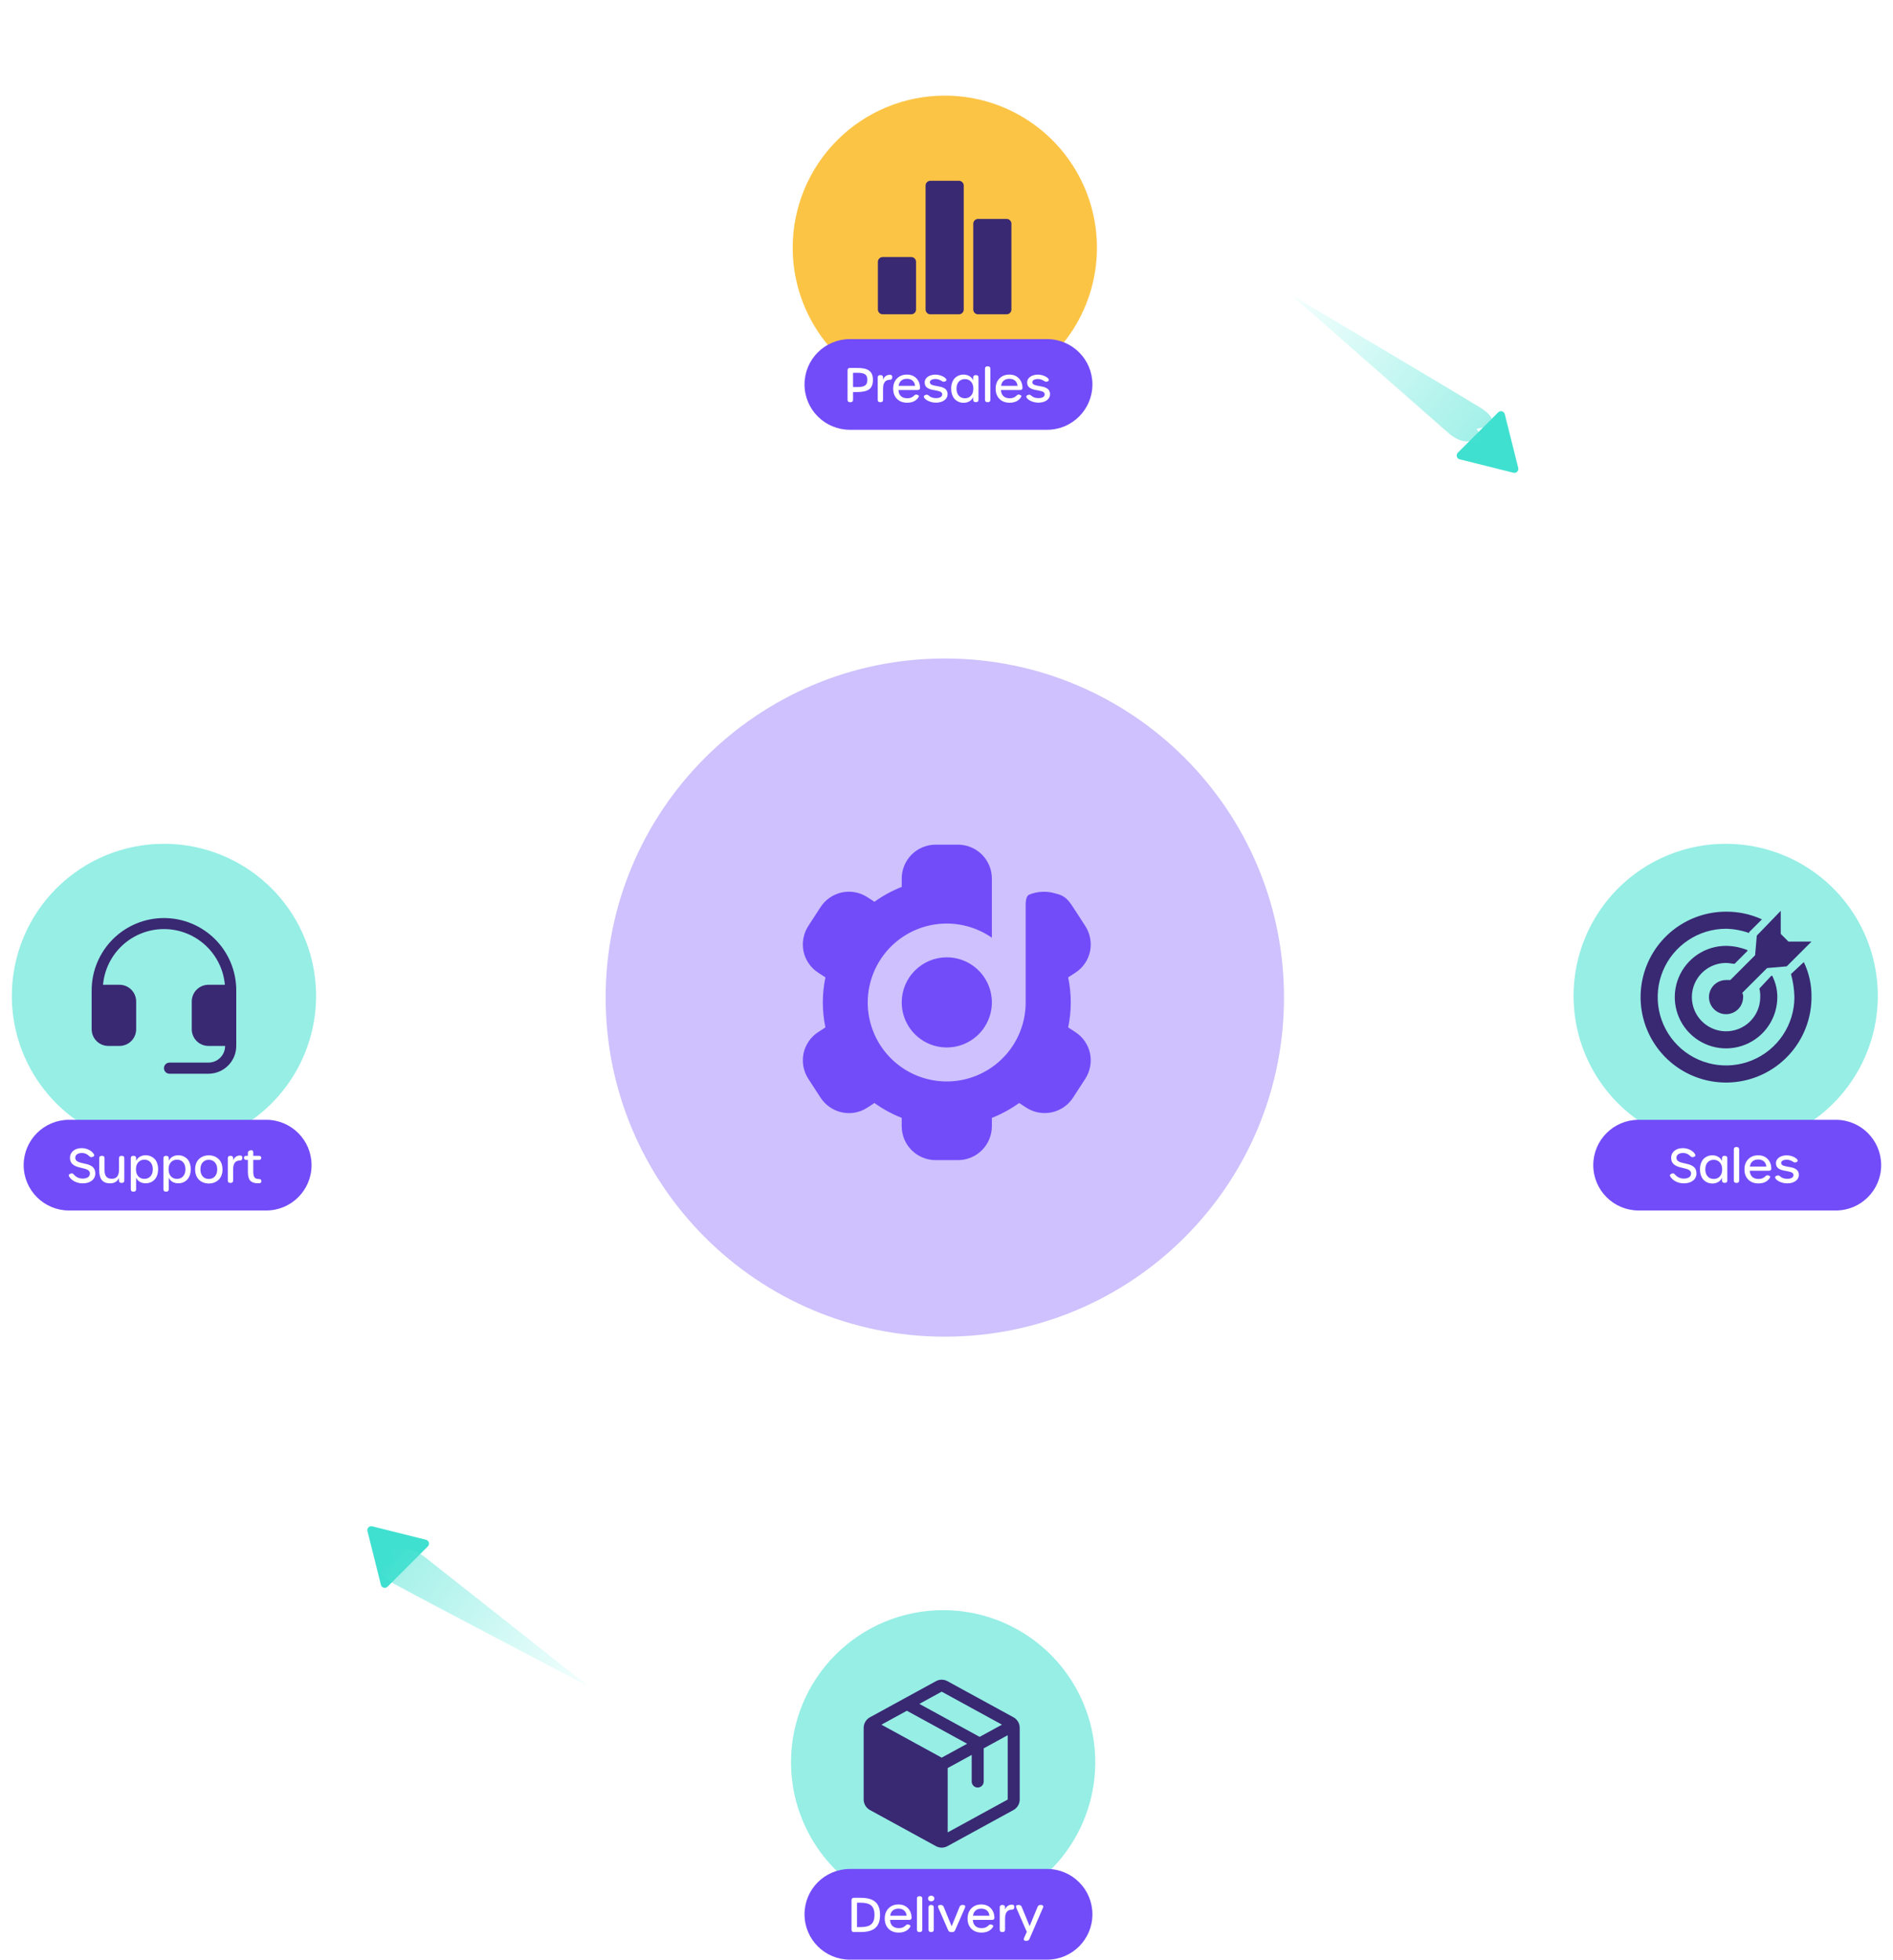 <svg width="480" height="497" viewBox="0 0 480 497" fill="none" xmlns="http://www.w3.org/2000/svg">
<g opacity="0.35" filter="url(#filter0_f_5156_2672)">
<path d="M239.575 339C287.072 339 325.575 300.496 325.575 253C325.575 205.504 287.072 167 239.575 167C192.079 167 153.575 205.504 153.575 253C153.575 300.496 192.079 339 239.575 339Z" fill="#724CF9"/>
</g>
<g opacity="0.5">
<path d="M239.575 450.5C348.651 450.5 437.075 362.076 437.075 253C437.075 143.924 348.651 55.5 239.575 55.5C130.499 55.5 42.075 143.924 42.075 253C42.075 362.076 130.499 450.5 239.575 450.5Z" stroke="white" stroke-dasharray="5 5"/>
</g>
<g filter="url(#filter1_d_5156_2672)">
<path d="M239.575 20.25C247.204 20.25 254.662 22.512 261.006 26.751C267.349 30.989 272.293 37.014 275.213 44.062C278.132 51.111 278.896 58.867 277.408 66.349C275.919 73.832 272.246 80.705 266.851 86.1C261.456 91.495 254.583 95.168 247.1 96.657C239.618 98.145 231.862 97.381 224.813 94.462C217.765 91.542 211.74 86.598 207.502 80.255C203.263 73.911 201.001 66.453 201.001 58.824C201.001 48.593 205.065 38.782 212.299 31.548C219.533 24.314 229.345 20.25 239.575 20.25Z" fill="#FCC445"/>
<path d="M223.812 61.195H231.066C231.225 61.195 231.382 61.226 231.529 61.287C231.676 61.347 231.81 61.436 231.922 61.548C232.035 61.66 232.124 61.794 232.185 61.94C232.246 62.087 232.278 62.244 232.278 62.403V74.495C232.278 74.654 232.247 74.812 232.186 74.959C232.125 75.106 232.035 75.239 231.923 75.351C231.81 75.464 231.677 75.552 231.53 75.613C231.383 75.674 231.225 75.705 231.066 75.704H223.812C223.491 75.704 223.184 75.577 222.957 75.35C222.73 75.124 222.603 74.816 222.603 74.495V62.403C222.604 62.083 222.731 61.776 222.958 61.549C223.184 61.323 223.492 61.196 223.812 61.195Z" fill="#392872"/>
<path d="M247.995 51.525H255.249C255.57 51.525 255.877 51.653 256.104 51.88C256.331 52.106 256.459 52.414 256.459 52.734V74.498C256.459 74.657 256.428 74.815 256.367 74.961C256.306 75.108 256.217 75.241 256.105 75.354C255.992 75.466 255.859 75.555 255.712 75.616C255.565 75.676 255.408 75.707 255.249 75.707H247.995C247.836 75.707 247.679 75.676 247.532 75.616C247.386 75.555 247.252 75.466 247.14 75.354C247.028 75.241 246.939 75.108 246.878 74.961C246.817 74.814 246.786 74.657 246.786 74.498V52.734C246.786 52.414 246.914 52.106 247.14 51.88C247.367 51.653 247.674 51.525 247.995 51.525Z" fill="#392872"/>
<path d="M235.903 41.852H243.157C243.478 41.852 243.785 41.98 244.012 42.207C244.239 42.433 244.367 42.741 244.367 43.062V74.499C244.367 74.657 244.336 74.815 244.275 74.961C244.214 75.108 244.125 75.242 244.012 75.354C243.9 75.466 243.767 75.555 243.62 75.616C243.473 75.677 243.316 75.708 243.157 75.707H235.903C235.744 75.708 235.587 75.677 235.44 75.616C235.293 75.555 235.16 75.466 235.048 75.354C234.935 75.241 234.846 75.108 234.786 74.961C234.725 74.815 234.694 74.657 234.694 74.499V43.062C234.694 42.741 234.821 42.433 235.048 42.207C235.275 41.98 235.582 41.852 235.903 41.852Z" fill="#392872"/>
</g>
<path d="M41.574 214C49.203 214 56.661 216.262 63.005 220.501C69.348 224.739 74.292 230.764 77.212 237.812C80.131 244.861 80.895 252.617 79.407 260.099C77.918 267.582 74.245 274.455 68.85 279.85C63.455 285.245 56.582 288.918 49.099 290.407C41.617 291.895 33.861 291.131 26.812 288.212C19.764 285.292 13.739 280.348 9.501 274.005C5.262 267.661 3 260.203 3 252.574C3 242.344 7.064 232.532 14.298 225.298C21.532 218.064 31.343 214 41.574 214Z" fill="#96EEE5"/>
<path d="M59.905 251.164V265.264C59.905 267.134 59.162 268.927 57.84 270.25C56.518 271.572 54.724 272.314 52.855 272.314H42.984C42.61 272.314 42.251 272.166 41.987 271.902C41.722 271.637 41.574 271.278 41.574 270.904C41.574 270.531 41.722 270.172 41.987 269.907C42.251 269.643 42.61 269.494 42.984 269.494H52.854C53.409 269.494 53.959 269.385 54.472 269.172C54.986 268.96 55.452 268.648 55.845 268.256C56.237 267.863 56.549 267.396 56.762 266.883C56.974 266.37 57.084 265.82 57.084 265.264H52.854C52.298 265.264 51.748 265.155 51.235 264.942C50.722 264.73 50.255 264.418 49.863 264.026C49.47 263.633 49.158 263.166 48.946 262.653C48.733 262.14 48.624 261.59 48.624 261.034V253.984C48.624 253.429 48.733 252.879 48.946 252.366C49.158 251.853 49.47 251.386 49.863 250.993C50.255 250.601 50.722 250.289 51.235 250.076C51.748 249.864 52.298 249.754 52.854 249.754H57.022C56.676 245.896 54.898 242.306 52.039 239.692C49.18 237.078 45.446 235.628 41.572 235.628C37.697 235.628 33.964 237.078 31.104 239.692C28.245 242.306 26.468 245.896 26.122 249.754H30.294C31.416 249.754 32.491 250.2 33.285 250.993C34.078 251.787 34.524 252.863 34.524 253.984V261.034C34.524 262.156 34.078 263.232 33.285 264.026C32.491 264.819 31.416 265.264 30.294 265.264H27.474C26.352 265.264 25.276 264.819 24.483 264.026C23.689 263.232 23.244 262.156 23.244 261.034V251.164C23.244 246.303 25.175 241.64 28.613 238.203C32.05 234.765 36.713 232.834 41.574 232.834C46.436 232.834 51.098 234.765 54.536 238.203C57.973 241.64 59.905 246.303 59.905 251.164Z" fill="#392872"/>
<path d="M67.5 284H17.5C11.149 284 6 289.149 6 295.5C6 301.851 11.149 307 17.5 307H67.5C73.851 307 79 301.851 79 295.5C79 289.149 73.851 284 67.5 284Z" fill="#724CF9"/>
<path d="M20.973 300.117C20.227 300.117 19.541 299.957 18.916 299.637C18.295 299.312 17.832 298.895 17.527 298.383C17.43 298.215 17.406 298.076 17.457 297.967C17.508 297.857 17.639 297.76 17.85 297.674L17.984 297.621C18.066 297.59 18.137 297.572 18.195 297.568C18.254 297.561 18.314 297.572 18.377 297.604C18.443 297.635 18.506 297.678 18.564 297.732C18.623 297.783 18.701 297.861 18.799 297.967C19.385 298.596 20.105 298.91 20.961 298.91C21.539 298.91 21.988 298.795 22.309 298.564C22.633 298.334 22.795 298.012 22.795 297.598C22.795 297.383 22.736 297.197 22.619 297.041C22.506 296.881 22.352 296.754 22.156 296.66C21.961 296.562 21.736 296.479 21.482 296.408C21.232 296.338 20.967 296.271 20.686 296.209C20.408 296.143 20.129 296.072 19.848 295.998C19.57 295.92 19.305 295.818 19.051 295.693C18.801 295.568 18.578 295.42 18.383 295.248C18.188 295.076 18.031 294.854 17.914 294.58C17.801 294.303 17.744 293.986 17.744 293.631C17.744 292.912 18.02 292.324 18.57 291.867C19.121 291.41 19.83 291.182 20.697 291.182C21.342 291.182 21.953 291.324 22.531 291.609C23.113 291.895 23.535 292.258 23.797 292.699C23.996 293.047 23.9 293.279 23.51 293.396L23.311 293.455C23.166 293.498 23.045 293.496 22.947 293.449C22.85 293.402 22.705 293.291 22.514 293.115C22.252 292.877 21.984 292.701 21.711 292.588C21.441 292.475 21.127 292.418 20.768 292.418C20.248 292.418 19.838 292.527 19.537 292.746C19.236 292.961 19.086 293.256 19.086 293.631C19.086 293.857 19.143 294.053 19.256 294.217C19.373 294.381 19.529 294.512 19.725 294.609C19.924 294.707 20.15 294.791 20.404 294.861C20.658 294.928 20.926 294.992 21.207 295.055C21.488 295.113 21.768 295.18 22.045 295.254C22.326 295.324 22.594 295.42 22.848 295.541C23.102 295.658 23.326 295.803 23.521 295.975C23.721 296.143 23.877 296.365 23.99 296.643C24.107 296.916 24.166 297.234 24.166 297.598C24.166 298.352 23.873 298.961 23.287 299.426C22.701 299.887 21.93 300.117 20.973 300.117ZM30.922 293.139C31.117 293.139 31.266 293.191 31.367 293.297C31.469 293.398 31.52 293.545 31.52 293.736V299.402C31.52 299.598 31.469 299.746 31.367 299.848C31.266 299.949 31.117 300 30.922 300H30.775C30.584 300 30.436 299.949 30.33 299.848C30.229 299.746 30.178 299.598 30.178 299.402V298.717C30.014 299.135 29.736 299.473 29.346 299.73C28.959 299.988 28.488 300.117 27.934 300.117C26.992 300.117 26.295 299.848 25.842 299.309C25.389 298.766 25.162 297.947 25.162 296.854V293.736C25.162 293.545 25.213 293.398 25.314 293.297C25.42 293.191 25.568 293.139 25.76 293.139H25.906C26.102 293.139 26.25 293.191 26.352 293.297C26.453 293.398 26.504 293.545 26.504 293.736V296.748C26.504 297.502 26.652 298.059 26.949 298.418C27.25 298.777 27.717 298.957 28.35 298.957C28.982 298.957 29.445 298.758 29.738 298.359C30.031 297.957 30.178 297.367 30.178 296.59V293.736C30.178 293.545 30.229 293.398 30.33 293.297C30.436 293.191 30.584 293.139 30.775 293.139H30.922ZM33.77 302.221C33.574 302.221 33.424 302.168 33.318 302.062C33.217 301.961 33.166 301.812 33.166 301.617V293.736C33.166 293.545 33.217 293.398 33.318 293.297C33.424 293.191 33.574 293.139 33.77 293.139H33.91C34.105 293.139 34.254 293.191 34.355 293.297C34.461 293.398 34.514 293.545 34.514 293.736V294.434C34.693 293.992 35 293.643 35.434 293.385C35.867 293.123 36.371 292.992 36.945 292.992C37.359 292.992 37.75 293.064 38.117 293.209C38.484 293.35 38.816 293.559 39.113 293.836C39.414 294.113 39.652 294.486 39.828 294.955C40.004 295.424 40.092 295.957 40.092 296.555C40.092 297.035 40.033 297.475 39.916 297.873C39.799 298.268 39.641 298.602 39.441 298.875C39.242 299.148 39.008 299.379 38.738 299.566C38.469 299.754 38.182 299.891 37.877 299.977C37.576 300.062 37.262 300.105 36.934 300.105C36.363 300.105 35.861 299.977 35.428 299.719C34.998 299.457 34.693 299.104 34.514 298.658V301.617C34.514 301.812 34.461 301.961 34.355 302.062C34.254 302.168 34.105 302.221 33.91 302.221H33.77ZM36.6 298.98C37.248 298.98 37.768 298.764 38.158 298.33C38.549 297.893 38.744 297.301 38.744 296.555C38.744 295.805 38.551 295.211 38.164 294.773C37.777 294.336 37.264 294.117 36.623 294.117C35.975 294.117 35.453 294.336 35.059 294.773C34.668 295.207 34.473 295.801 34.473 296.555C34.473 297.301 34.668 297.893 35.059 298.33C35.449 298.764 35.963 298.98 36.6 298.98ZM42.043 302.221C41.848 302.221 41.697 302.168 41.592 302.062C41.49 301.961 41.44 301.812 41.44 301.617V293.736C41.44 293.545 41.49 293.398 41.592 293.297C41.697 293.191 41.848 293.139 42.043 293.139H42.184C42.379 293.139 42.527 293.191 42.629 293.297C42.734 293.398 42.787 293.545 42.787 293.736V294.434C42.967 293.992 43.273 293.643 43.707 293.385C44.141 293.123 44.645 292.992 45.219 292.992C45.633 292.992 46.023 293.064 46.391 293.209C46.758 293.35 47.09 293.559 47.387 293.836C47.688 294.113 47.926 294.486 48.102 294.955C48.277 295.424 48.365 295.957 48.365 296.555C48.365 297.035 48.307 297.475 48.19 297.873C48.072 298.268 47.914 298.602 47.715 298.875C47.516 299.148 47.281 299.379 47.012 299.566C46.742 299.754 46.455 299.891 46.15 299.977C45.85 300.062 45.535 300.105 45.207 300.105C44.637 300.105 44.135 299.977 43.701 299.719C43.272 299.457 42.967 299.104 42.787 298.658V301.617C42.787 301.812 42.734 301.961 42.629 302.062C42.527 302.168 42.379 302.221 42.184 302.221H42.043ZM44.873 298.98C45.522 298.98 46.041 298.764 46.432 298.33C46.822 297.893 47.018 297.301 47.018 296.555C47.018 295.805 46.824 295.211 46.438 294.773C46.051 294.336 45.537 294.117 44.897 294.117C44.248 294.117 43.727 294.336 43.332 294.773C42.941 295.207 42.746 295.801 42.746 296.555C42.746 297.301 42.941 297.893 43.332 298.33C43.723 298.764 44.236 298.98 44.873 298.98ZM52.953 300.158C52.594 300.158 52.246 300.113 51.91 300.023C51.578 299.938 51.264 299.801 50.967 299.613C50.67 299.422 50.41 299.189 50.188 298.916C49.969 298.639 49.795 298.299 49.666 297.896C49.537 297.494 49.473 297.051 49.473 296.566C49.473 296.086 49.537 295.646 49.666 295.248C49.795 294.85 49.969 294.514 50.188 294.24C50.406 293.967 50.664 293.736 50.961 293.549C51.262 293.361 51.576 293.225 51.904 293.139C52.236 293.049 52.582 293.004 52.941 293.004C53.301 293.004 53.647 293.049 53.978 293.139C54.31 293.225 54.625 293.361 54.922 293.549C55.223 293.736 55.482 293.967 55.701 294.24C55.924 294.514 56.1 294.85 56.228 295.248C56.357 295.646 56.422 296.086 56.422 296.566C56.422 297.168 56.324 297.705 56.129 298.178C55.934 298.646 55.67 299.021 55.338 299.303C55.01 299.584 54.643 299.797 54.236 299.941C53.834 300.086 53.406 300.158 52.953 300.158ZM52.953 299.004C53.594 299.004 54.107 298.785 54.494 298.348C54.885 297.91 55.08 297.316 55.08 296.566C55.08 295.824 54.883 295.236 54.488 294.803C54.098 294.365 53.582 294.146 52.941 294.146C52.301 294.146 51.787 294.363 51.4 294.797C51.014 295.227 50.82 295.816 50.82 296.566C50.82 297.32 51.014 297.916 51.4 298.354C51.787 298.787 52.305 299.004 52.953 299.004ZM60.887 293.051C61.09 293.051 61.24 293.111 61.338 293.232C61.435 293.35 61.473 293.506 61.449 293.701L61.438 293.795C61.422 293.982 61.359 294.117 61.25 294.199C61.141 294.281 60.982 294.322 60.775 294.322C59.666 294.346 59.111 295.105 59.111 296.602V299.402C59.111 299.594 59.059 299.742 58.953 299.848C58.852 299.949 58.703 300 58.508 300H58.367C58.172 300 58.022 299.949 57.916 299.848C57.815 299.742 57.764 299.594 57.764 299.402V293.736C57.764 293.545 57.815 293.398 57.916 293.297C58.022 293.191 58.172 293.139 58.367 293.139H58.508C58.703 293.139 58.852 293.189 58.953 293.291C59.059 293.389 59.111 293.529 59.111 293.713V294.287C59.236 293.939 59.447 293.646 59.744 293.408C60.041 293.17 60.422 293.051 60.887 293.051ZM65.428 300.094C64.529 300.094 63.877 299.881 63.471 299.455C63.065 299.025 62.861 298.295 62.861 297.264V294.182H62.463C62.272 294.182 62.123 294.137 62.018 294.047C61.916 293.953 61.865 293.822 61.865 293.654C61.865 293.486 61.908 293.359 61.994 293.273C62.084 293.184 62.209 293.139 62.369 293.139H62.861V292.418C62.861 292.055 63.037 291.838 63.389 291.768L63.559 291.732C63.77 291.686 63.932 291.709 64.045 291.803C64.158 291.896 64.215 292.049 64.215 292.26V293.139H65.644C66.043 293.139 66.242 293.311 66.242 293.654C66.242 293.822 66.189 293.953 66.084 294.047C65.982 294.137 65.836 294.182 65.644 294.182H64.215V297.105C64.215 297.812 64.32 298.309 64.531 298.594C64.742 298.875 65.109 299.016 65.633 299.016C66.027 299.016 66.242 299.168 66.277 299.473C66.32 299.844 66.152 300.047 65.773 300.082C65.695 300.09 65.58 300.094 65.428 300.094Z" fill="white"/>
<path d="M265.5 86H215.5C209.149 86 204 91.149 204 97.5C204 103.851 209.149 109 215.5 109H265.5C271.851 109 277 103.851 277 97.5C277 91.149 271.851 86 265.5 86Z" fill="#724CF9"/>
<path d="M215.512 102C215.316 102 215.168 101.949 215.066 101.848C214.965 101.746 214.914 101.598 214.914 101.402V93.914C214.914 93.719 214.965 93.57 215.066 93.469C215.172 93.363 215.32 93.311 215.512 93.311H217.264C217.99 93.311 218.604 93.363 219.104 93.469C219.604 93.574 220.023 93.748 220.363 93.99C220.703 94.228 220.951 94.543 221.107 94.934C221.264 95.32 221.342 95.799 221.342 96.369C221.342 97.49 221.023 98.281 220.387 98.742C219.754 99.203 218.717 99.434 217.275 99.434H216.303V101.402C216.303 101.598 216.25 101.746 216.145 101.848C216.043 101.949 215.896 102 215.705 102H215.512ZM216.303 98.162H217.469C218.332 98.162 218.957 98.031 219.344 97.769C219.734 97.508 219.93 97.033 219.93 96.346C219.93 95.662 219.734 95.191 219.344 94.934C218.957 94.676 218.332 94.547 217.469 94.547H216.303V98.162ZM225.684 95.051C225.887 95.051 226.037 95.111 226.135 95.232C226.232 95.35 226.27 95.506 226.246 95.701L226.234 95.795C226.219 95.982 226.156 96.117 226.047 96.199C225.938 96.281 225.779 96.322 225.572 96.322C224.463 96.346 223.908 97.106 223.908 98.602V101.402C223.908 101.594 223.855 101.742 223.75 101.848C223.648 101.949 223.5 102 223.305 102H223.164C222.969 102 222.818 101.949 222.713 101.848C222.611 101.742 222.561 101.594 222.561 101.402V95.736C222.561 95.545 222.611 95.398 222.713 95.297C222.818 95.191 222.969 95.139 223.164 95.139H223.305C223.5 95.139 223.648 95.189 223.75 95.291C223.855 95.389 223.908 95.529 223.908 95.713V96.287C224.033 95.939 224.244 95.647 224.541 95.408C224.838 95.17 225.219 95.051 225.684 95.051ZM230.008 102.135C228.941 102.135 228.086 101.811 227.441 101.162C226.801 100.51 226.48 99.644 226.48 98.566C226.48 97.512 226.801 96.654 227.441 95.994C228.086 95.334 228.922 95.004 229.949 95.004C230.938 95.004 231.73 95.307 232.328 95.912C232.93 96.514 233.252 97.314 233.295 98.314C233.299 98.51 233.248 98.66 233.143 98.766C233.041 98.867 232.893 98.918 232.697 98.918H227.828C227.852 99.578 228.057 100.092 228.443 100.459C228.834 100.822 229.363 101.004 230.031 101.004C230.395 101.004 230.703 100.959 230.957 100.869C231.215 100.775 231.455 100.629 231.678 100.43C231.693 100.418 231.725 100.391 231.771 100.348C231.818 100.305 231.85 100.277 231.865 100.266C231.881 100.254 231.908 100.232 231.947 100.201C231.986 100.17 232.016 100.15 232.035 100.143C232.055 100.131 232.084 100.117 232.123 100.102C232.162 100.086 232.195 100.078 232.223 100.078C232.254 100.074 232.289 100.072 232.328 100.072C232.367 100.072 232.406 100.078 232.445 100.09L232.592 100.131C233.01 100.236 233.102 100.459 232.867 100.799C232.27 101.689 231.316 102.135 230.008 102.135ZM227.863 97.857H232.023C231.977 97.307 231.773 96.871 231.414 96.551C231.055 96.231 230.574 96.07 229.973 96.07C229.383 96.07 228.902 96.223 228.531 96.527C228.164 96.828 227.941 97.272 227.863 97.857ZM237.326 102.117C236.74 102.117 236.172 102.01 235.621 101.795C235.074 101.576 234.66 101.289 234.379 100.934C234.258 100.777 234.223 100.627 234.273 100.482C234.328 100.338 234.455 100.236 234.654 100.178L234.777 100.143C234.898 100.096 235.02 100.088 235.141 100.119C235.262 100.15 235.404 100.238 235.568 100.383C236.006 100.773 236.59 100.969 237.32 100.969C237.82 100.969 238.211 100.885 238.492 100.717C238.773 100.545 238.914 100.309 238.914 100.008C238.914 99.84 238.863 99.697 238.762 99.58C238.66 99.459 238.523 99.365 238.352 99.299C238.18 99.228 237.982 99.17 237.76 99.123C237.537 99.072 237.303 99.025 237.057 98.982C236.811 98.939 236.564 98.893 236.318 98.842C236.076 98.787 235.844 98.713 235.621 98.619C235.398 98.525 235.201 98.414 235.029 98.285C234.857 98.152 234.721 97.978 234.619 97.764C234.518 97.545 234.467 97.293 234.467 97.008C234.467 96.602 234.594 96.244 234.848 95.936C235.105 95.627 235.441 95.397 235.855 95.244C236.27 95.092 236.725 95.016 237.221 95.016C237.686 95.016 238.162 95.106 238.65 95.285C239.139 95.461 239.527 95.699 239.816 96C239.957 96.148 240.008 96.295 239.969 96.439C239.93 96.584 239.812 96.686 239.617 96.744L239.494 96.779C239.416 96.803 239.346 96.816 239.283 96.82C239.225 96.824 239.156 96.811 239.078 96.779C239.004 96.748 238.949 96.723 238.914 96.703C238.879 96.684 238.805 96.639 238.691 96.568C238.195 96.272 237.711 96.123 237.238 96.123C236.793 96.123 236.439 96.195 236.178 96.34C235.916 96.481 235.785 96.682 235.785 96.943C235.785 97.107 235.836 97.246 235.938 97.359C236.039 97.473 236.176 97.562 236.348 97.629C236.523 97.691 236.723 97.746 236.945 97.793C237.172 97.84 237.408 97.885 237.654 97.928C237.904 97.971 238.152 98.019 238.398 98.074C238.648 98.125 238.885 98.199 239.107 98.297C239.334 98.394 239.533 98.512 239.705 98.648C239.881 98.785 240.02 98.967 240.121 99.193C240.223 99.416 240.273 99.676 240.273 99.973C240.273 100.609 239.998 101.127 239.447 101.525C238.896 101.92 238.189 102.117 237.326 102.117ZM244.346 102.158C243.912 102.158 243.506 102.082 243.127 101.93C242.752 101.773 242.418 101.551 242.125 101.262C241.836 100.969 241.607 100.592 241.439 100.131C241.271 99.666 241.188 99.144 241.188 98.566C241.188 97.992 241.27 97.477 241.434 97.019C241.602 96.559 241.83 96.184 242.119 95.894C242.412 95.606 242.746 95.385 243.121 95.232C243.496 95.08 243.9 95.004 244.334 95.004C244.885 95.004 245.379 95.135 245.816 95.397C246.258 95.654 246.576 96.016 246.771 96.481V95.736C246.771 95.545 246.822 95.398 246.924 95.297C247.029 95.191 247.178 95.139 247.369 95.139H247.516C247.711 95.139 247.859 95.191 247.961 95.297C248.062 95.398 248.113 95.545 248.113 95.736V101.391C248.113 101.586 248.062 101.734 247.961 101.836C247.859 101.938 247.711 101.988 247.516 101.988H247.369C247.178 101.988 247.029 101.938 246.924 101.836C246.822 101.734 246.771 101.586 246.771 101.391V100.693C246.58 101.15 246.264 101.51 245.822 101.771C245.381 102.029 244.889 102.158 244.346 102.158ZM244.68 101.004C245.316 101.004 245.83 100.785 246.221 100.348C246.611 99.906 246.807 99.312 246.807 98.566C246.807 97.824 246.609 97.236 246.215 96.803C245.82 96.365 245.301 96.147 244.656 96.147C244.02 96.147 243.506 96.363 243.115 96.797C242.729 97.231 242.535 97.82 242.535 98.566C242.535 99.32 242.73 99.916 243.121 100.354C243.512 100.787 244.031 101.004 244.68 101.004ZM250.363 102C250.168 102 250.018 101.949 249.912 101.848C249.811 101.742 249.76 101.594 249.76 101.402V93.504C249.76 93.312 249.811 93.166 249.912 93.064C250.018 92.959 250.168 92.906 250.363 92.906H250.516C250.711 92.906 250.859 92.959 250.961 93.064C251.066 93.166 251.119 93.312 251.119 93.504V101.402C251.119 101.594 251.066 101.742 250.961 101.848C250.859 101.949 250.711 102 250.516 102H250.363ZM255.988 102.135C254.922 102.135 254.066 101.811 253.422 101.162C252.781 100.51 252.461 99.644 252.461 98.566C252.461 97.512 252.781 96.654 253.422 95.994C254.066 95.334 254.902 95.004 255.93 95.004C256.918 95.004 257.711 95.307 258.309 95.912C258.91 96.514 259.232 97.314 259.275 98.314C259.279 98.51 259.229 98.66 259.123 98.766C259.021 98.867 258.873 98.918 258.678 98.918H253.809C253.832 99.578 254.037 100.092 254.424 100.459C254.814 100.822 255.344 101.004 256.012 101.004C256.375 101.004 256.684 100.959 256.938 100.869C257.195 100.775 257.436 100.629 257.658 100.43C257.674 100.418 257.705 100.391 257.752 100.348C257.799 100.305 257.83 100.277 257.846 100.266C257.861 100.254 257.889 100.232 257.928 100.201C257.967 100.17 257.996 100.15 258.016 100.143C258.035 100.131 258.064 100.117 258.104 100.102C258.143 100.086 258.176 100.078 258.203 100.078C258.234 100.074 258.27 100.072 258.309 100.072C258.348 100.072 258.387 100.078 258.426 100.09L258.572 100.131C258.99 100.236 259.082 100.459 258.848 100.799C258.25 101.689 257.297 102.135 255.988 102.135ZM253.844 97.857H258.004C257.957 97.307 257.754 96.871 257.395 96.551C257.035 96.231 256.555 96.07 255.953 96.07C255.363 96.07 254.883 96.223 254.512 96.527C254.145 96.828 253.922 97.272 253.844 97.857ZM263.307 102.117C262.721 102.117 262.152 102.01 261.602 101.795C261.055 101.576 260.641 101.289 260.359 100.934C260.238 100.777 260.203 100.627 260.254 100.482C260.309 100.338 260.436 100.236 260.635 100.178L260.758 100.143C260.879 100.096 261 100.088 261.121 100.119C261.242 100.15 261.385 100.238 261.549 100.383C261.986 100.773 262.57 100.969 263.301 100.969C263.801 100.969 264.191 100.885 264.473 100.717C264.754 100.545 264.895 100.309 264.895 100.008C264.895 99.84 264.844 99.697 264.742 99.58C264.641 99.459 264.504 99.365 264.332 99.299C264.16 99.228 263.963 99.17 263.74 99.123C263.518 99.072 263.283 99.025 263.037 98.982C262.791 98.939 262.545 98.893 262.299 98.842C262.057 98.787 261.824 98.713 261.602 98.619C261.379 98.525 261.182 98.414 261.01 98.285C260.838 98.152 260.701 97.978 260.6 97.764C260.498 97.545 260.447 97.293 260.447 97.008C260.447 96.602 260.574 96.244 260.828 95.936C261.086 95.627 261.422 95.397 261.836 95.244C262.25 95.092 262.705 95.016 263.201 95.016C263.666 95.016 264.143 95.106 264.631 95.285C265.119 95.461 265.508 95.699 265.797 96C265.938 96.148 265.988 96.295 265.949 96.439C265.91 96.584 265.793 96.686 265.598 96.744L265.475 96.779C265.396 96.803 265.326 96.816 265.264 96.82C265.205 96.824 265.137 96.811 265.059 96.779C264.984 96.748 264.93 96.723 264.895 96.703C264.859 96.684 264.785 96.639 264.672 96.568C264.176 96.272 263.691 96.123 263.219 96.123C262.773 96.123 262.42 96.195 262.158 96.34C261.896 96.481 261.766 96.682 261.766 96.943C261.766 97.107 261.816 97.246 261.918 97.359C262.02 97.473 262.156 97.562 262.328 97.629C262.504 97.691 262.703 97.746 262.926 97.793C263.152 97.84 263.389 97.885 263.635 97.928C263.885 97.971 264.133 98.019 264.379 98.074C264.629 98.125 264.865 98.199 265.088 98.297C265.314 98.394 265.514 98.512 265.686 98.648C265.861 98.785 266 98.967 266.102 99.193C266.203 99.416 266.254 99.676 266.254 99.973C266.254 100.609 265.979 101.127 265.428 101.525C264.877 101.92 264.17 102.117 263.307 102.117Z" fill="white"/>
<path d="M384.974 118.686C385.016 118.853 385.013 119.029 384.967 119.195C384.921 119.362 384.833 119.513 384.711 119.636C384.588 119.758 384.437 119.846 384.27 119.892C384.104 119.938 383.928 119.941 383.761 119.899L370.121 116.489C369.949 116.446 369.792 116.358 369.665 116.235C369.538 116.111 369.446 115.956 369.399 115.785C369.352 115.615 369.351 115.435 369.396 115.263C369.441 115.092 369.531 114.936 369.656 114.811L379.887 104.581C380.012 104.456 380.168 104.366 380.339 104.321C380.51 104.276 380.69 104.277 380.86 104.325C381.031 104.372 381.186 104.463 381.309 104.59C381.433 104.717 381.52 104.874 381.563 105.045L384.974 118.686Z" fill="#40E0D0"/>
<path d="M93.176 388.313C93.134 388.146 93.136 387.97 93.182 387.804C93.228 387.637 93.317 387.486 93.439 387.364C93.561 387.242 93.712 387.153 93.879 387.107C94.045 387.061 94.221 387.059 94.388 387.101L108.028 390.51C108.2 390.553 108.358 390.641 108.484 390.764C108.611 390.888 108.703 391.043 108.75 391.214C108.797 391.384 108.798 391.565 108.753 391.736C108.708 391.907 108.618 392.063 108.493 392.188L98.263 402.418C98.138 402.543 97.982 402.632 97.811 402.677C97.64 402.722 97.46 402.721 97.29 402.674C97.119 402.627 96.964 402.535 96.841 402.409C96.717 402.282 96.63 402.125 96.587 401.953L93.176 388.313Z" fill="#40E0D0"/>
<path d="M240.074 242.794C242.335 242.794 244.545 243.464 246.424 244.72C248.304 245.976 249.769 247.761 250.634 249.85C251.499 251.938 251.725 254.237 251.284 256.454C250.843 258.671 249.755 260.708 248.156 262.306C246.558 263.905 244.521 264.993 242.304 265.434C240.087 265.875 237.789 265.649 235.7 264.784C233.611 263.919 231.826 262.454 230.57 260.574C229.314 258.695 228.644 256.485 228.644 254.224C228.644 251.193 229.848 248.285 231.992 246.142C234.135 243.998 237.043 242.794 240.074 242.794Z" fill="#724CF9"/>
<path d="M272.65 261.74L270.85 260.568C271.726 256.384 271.726 252.064 270.85 247.881L272.65 246.709C273.599 246.1 274.419 245.31 275.061 244.383C275.704 243.456 276.156 242.411 276.393 241.309C276.854 239.082 276.423 236.763 275.193 234.851L272.078 230.051C270.838 228.151 269.939 227.108 267.719 226.63C265.502 225.927 263.108 226.022 260.954 226.899C260.093 227.234 260.076 229.146 260.076 229.146V254.225C260.082 258.707 258.584 263.061 255.821 266.591C253.059 270.121 249.192 272.622 244.84 273.694C240.488 274.766 235.902 274.346 231.817 272.503C227.731 270.659 224.382 267.499 222.306 263.526C220.23 259.554 219.546 255 220.365 250.593C221.184 246.186 223.457 242.182 226.822 239.22C230.186 236.259 234.447 234.512 238.922 234.259C243.397 234.006 247.827 235.261 251.504 237.825V222.791C251.497 220.519 250.591 218.343 248.985 216.737C247.379 215.131 245.202 214.226 242.931 214.219H237.217C234.946 214.226 232.769 215.131 231.163 216.737C229.557 218.343 228.651 220.519 228.644 222.791V224.934C226.192 225.9 223.869 227.167 221.729 228.706L219.929 227.534C218.985 226.92 217.93 226.499 216.823 226.293C215.716 226.087 214.58 226.102 213.479 226.335C212.377 226.569 211.333 227.017 210.405 227.654C209.477 228.291 208.684 229.105 208.07 230.049L204.955 234.849C203.725 236.761 203.294 239.08 203.755 241.307C203.992 242.409 204.445 243.454 205.087 244.381C205.729 245.308 206.549 246.098 207.498 246.707L209.298 247.879C208.422 252.062 208.422 256.382 209.298 260.566L207.498 261.738C206.549 262.346 205.729 263.137 205.087 264.064C204.445 264.991 203.992 266.035 203.755 267.138C203.294 269.365 203.725 271.683 204.955 273.596L208.07 278.396C209.31 280.297 211.251 281.632 213.47 282.111C214.572 282.353 215.711 282.372 216.821 282.166C217.93 281.959 218.987 281.533 219.928 280.911L221.728 279.739C223.868 281.278 226.191 282.545 228.643 283.511V285.654C228.65 287.925 229.556 290.101 231.162 291.707C232.768 293.313 234.945 294.219 237.216 294.226H242.931C245.202 294.219 247.379 293.313 248.985 291.707C250.591 290.101 251.497 287.925 251.504 285.654V283.511C253.956 282.545 256.279 281.278 258.419 279.739L260.219 280.911C262.125 282.149 264.444 282.58 266.668 282.109C268.891 281.638 270.836 280.304 272.076 278.399L275.191 273.599C276.421 271.686 276.852 269.368 276.391 267.141C276.154 266.038 275.702 264.993 275.059 264.067C274.417 263.14 273.597 262.349 272.648 261.741" fill="#724CF9"/>
<g style="mix-blend-mode:screen" opacity="0.499" filter="url(#filter2_f_5156_2672)">
<path d="M374.434 108.738C376.561 112.536 376.79 113.176 372.633 111.885C372.633 111.885 370.417 112.618 367.081 109.65C363.932 106.929 327.455 74.82 327.455 74.82C327.455 74.82 367.742 98.694 375.184 103.294C382.627 107.895 374.434 108.738 374.434 108.738Z" fill="url(#paint0_linear_5156_2672)" style="mix-blend-mode:screen"/>
</g>
<g style="mix-blend-mode:screen" opacity="0.499" filter="url(#filter3_f_5156_2672)">
<path d="M100.548 396.291C98.225 392.61 97.962 391.983 102.181 393.054C102.181 393.054 104.357 392.207 107.843 394.996C111.131 397.549 149.237 427.705 149.237 427.705C149.237 427.705 107.756 405.972 100.083 401.767C92.411 397.562 100.548 396.291 100.548 396.291Z" fill="url(#paint1_linear_5156_2672)" style="mix-blend-mode:screen"/>
</g>
<path d="M239.149 408.359C246.778 408.359 254.236 410.621 260.58 414.86C266.923 419.098 271.867 425.123 274.787 432.171C277.706 439.22 278.47 446.976 276.982 454.458C275.494 461.941 271.82 468.814 266.425 474.209C261.03 479.603 254.157 483.277 246.675 484.766C239.192 486.254 231.436 485.49 224.388 482.571C217.339 479.651 211.315 474.707 207.076 468.363C202.838 462.02 200.575 454.562 200.575 446.933C200.575 436.702 204.639 426.891 211.873 419.657C219.107 412.423 228.919 408.359 239.149 408.359Z" fill="#96EEE5"/>
<path d="M256.98 435.531L240.242 426.377C239.795 426.13 239.292 426 238.781 426C238.27 426 237.767 426.13 237.32 426.377L220.583 435.535C220.105 435.796 219.706 436.181 219.427 436.65C219.149 437.118 219.001 437.653 219 438.198V456.389C219.001 456.934 219.149 457.469 219.427 457.937C219.706 458.405 220.105 458.79 220.583 459.052L237.321 468.214C237.768 468.461 238.271 468.591 238.782 468.591C239.293 468.591 239.796 468.461 240.243 468.214L256.98 459.052C257.458 458.79 257.857 458.405 258.136 457.937C258.414 457.469 258.562 456.934 258.563 456.389V438.2C258.563 437.654 258.416 437.118 258.137 436.648C257.859 436.179 257.459 435.793 256.98 435.531ZM238.78 429.031L254.063 437.4L248.399 440.5L233.117 432.134L238.78 429.031ZM238.78 445.769L223.5 437.405L229.95 433.873L245.233 442.242L238.78 445.769ZM255.52 456.397L240.3 464.726V448.405L246.39 445.077V451.864C246.4 452.261 246.565 452.638 246.849 452.915C247.133 453.192 247.515 453.347 247.911 453.347C248.308 453.347 248.69 453.192 248.974 452.915C249.258 452.638 249.423 452.261 249.433 451.864V443.408L255.52 440.077V456.389V456.397Z" fill="#392872"/>
<path d="M437.574 214C445.203 214 452.661 216.262 459.005 220.501C465.348 224.739 470.292 230.764 473.212 237.812C476.131 244.861 476.895 252.617 475.407 260.099C473.918 267.582 470.245 274.455 464.85 279.85C459.455 285.245 452.582 288.918 445.099 290.407C437.617 291.895 429.861 291.131 422.812 288.212C415.764 285.292 409.739 280.348 405.501 274.005C401.262 267.661 399 260.203 399 252.574C399 242.344 403.064 232.532 410.298 225.298C417.532 218.064 427.344 214 437.574 214Z" fill="#96EEE5"/>
<path d="M453.483 238.8L451.533 236.85V231L445.466 237.284L445.033 242.267L438.749 248.551H437.666C436.809 248.551 435.971 248.805 435.259 249.281C434.546 249.757 433.991 250.434 433.663 251.226C433.335 252.018 433.249 252.889 433.416 253.729C433.583 254.57 433.996 255.342 434.602 255.948C435.208 256.554 435.98 256.967 436.821 257.134C437.661 257.301 438.532 257.215 439.324 256.887C440.116 256.559 440.793 256.004 441.269 255.291C441.745 254.579 441.999 253.741 441.999 252.884C442.032 252.51 441.957 252.134 441.782 251.801L448.066 245.517L453.05 245.084L459.333 238.8H453.483Z" fill="#392872"/>
<path d="M449.366 247.469H449.149L446.116 250.719C446.295 251.426 446.368 252.157 446.333 252.886C446.333 254.6 445.825 256.276 444.872 257.701C443.92 259.126 442.566 260.237 440.983 260.893C439.399 261.549 437.656 261.721 435.975 261.386C434.294 261.052 432.75 260.226 431.538 259.014C430.325 257.802 429.5 256.258 429.166 254.577C428.831 252.895 429.003 251.153 429.659 249.569C430.315 247.985 431.426 246.632 432.851 245.679C434.276 244.727 435.952 244.219 437.666 244.219C438.533 244.219 439.183 244.436 439.833 244.436L443.083 241.186V240.969C441.359 240.277 439.523 239.91 437.666 239.886C435.095 239.886 432.581 240.648 430.444 242.077C428.306 243.505 426.64 245.535 425.656 247.911C424.672 250.286 424.414 252.9 424.916 255.422C425.417 257.944 426.656 260.26 428.474 262.078C430.292 263.896 432.608 265.134 435.13 265.636C437.652 266.138 440.265 265.88 442.641 264.896C445.016 263.912 447.047 262.246 448.475 260.108C449.904 257.97 450.666 255.457 450.666 252.886C450.673 251.002 450.227 249.144 449.366 247.469Z" fill="#392872"/>
<path d="M457.384 244L454.134 247.033C454.666 248.94 454.957 250.905 455.001 252.883C455.001 256.312 453.985 259.663 452.08 262.514C450.176 265.365 447.469 267.586 444.301 268.899C441.134 270.211 437.649 270.554 434.286 269.886C430.924 269.217 427.835 267.566 425.411 265.142C422.986 262.718 421.335 259.63 420.666 256.267C419.997 252.905 420.34 249.419 421.652 246.252C422.964 243.084 425.185 240.377 428.036 238.472C430.886 236.567 434.238 235.551 437.666 235.55C439.662 235.595 441.637 235.961 443.516 236.633V236.416L446.766 233.166C443.912 231.858 440.805 231.193 437.666 231.216C433.381 231.217 429.192 232.488 425.629 234.868C422.066 237.249 419.289 240.633 417.649 244.593C416.009 248.552 415.58 252.908 416.416 257.111C417.253 261.314 419.316 265.175 422.346 268.205C425.377 271.235 429.237 273.298 433.44 274.134C437.643 274.97 442 274.541 445.959 272.901C449.918 271.261 453.302 268.484 455.683 264.921C458.063 261.358 459.334 257.169 459.334 252.883C459.382 249.811 458.714 246.77 457.384 244Z" fill="#392872"/>
<path d="M465.5 284H415.5C409.149 284 404 289.149 404 295.5C404 301.851 409.149 307 415.5 307H465.5C471.851 307 477 301.851 477 295.5C477 289.149 471.851 284 465.5 284Z" fill="#724CF9"/>
<path d="M426.973 300.117C426.227 300.117 425.541 299.957 424.916 299.637C424.295 299.312 423.832 298.895 423.527 298.383C423.43 298.215 423.406 298.076 423.457 297.967C423.508 297.857 423.639 297.76 423.85 297.674L423.984 297.621C424.066 297.59 424.137 297.572 424.195 297.568C424.254 297.561 424.314 297.572 424.377 297.604C424.443 297.635 424.506 297.678 424.564 297.732C424.623 297.783 424.701 297.861 424.799 297.967C425.385 298.596 426.105 298.91 426.961 298.91C427.539 298.91 427.988 298.795 428.309 298.564C428.633 298.334 428.795 298.012 428.795 297.598C428.795 297.383 428.736 297.197 428.619 297.041C428.506 296.881 428.352 296.754 428.156 296.66C427.961 296.562 427.736 296.479 427.482 296.408C427.232 296.338 426.967 296.271 426.686 296.209C426.408 296.143 426.129 296.072 425.848 295.998C425.57 295.92 425.305 295.818 425.051 295.693C424.801 295.568 424.578 295.42 424.383 295.248C424.188 295.076 424.031 294.854 423.914 294.58C423.801 294.303 423.744 293.986 423.744 293.631C423.744 292.912 424.02 292.324 424.57 291.867C425.121 291.41 425.83 291.182 426.697 291.182C427.342 291.182 427.953 291.324 428.531 291.609C429.113 291.895 429.535 292.258 429.797 292.699C429.996 293.047 429.9 293.279 429.51 293.396L429.311 293.455C429.166 293.498 429.045 293.496 428.947 293.449C428.85 293.402 428.705 293.291 428.514 293.115C428.252 292.877 427.984 292.701 427.711 292.588C427.441 292.475 427.127 292.418 426.768 292.418C426.248 292.418 425.838 292.527 425.537 292.746C425.236 292.961 425.086 293.256 425.086 293.631C425.086 293.857 425.143 294.053 425.256 294.217C425.373 294.381 425.529 294.512 425.725 294.609C425.924 294.707 426.15 294.791 426.404 294.861C426.658 294.928 426.926 294.992 427.207 295.055C427.488 295.113 427.768 295.18 428.045 295.254C428.326 295.324 428.594 295.42 428.848 295.541C429.102 295.658 429.326 295.803 429.521 295.975C429.721 296.143 429.877 296.365 429.99 296.643C430.107 296.916 430.166 297.234 430.166 297.598C430.166 298.352 429.873 298.961 429.287 299.426C428.701 299.887 427.93 300.117 426.973 300.117ZM434.221 300.158C433.787 300.158 433.381 300.082 433.002 299.93C432.627 299.773 432.293 299.551 432 299.262C431.711 298.969 431.482 298.592 431.314 298.131C431.146 297.666 431.062 297.145 431.062 296.566C431.062 295.992 431.145 295.477 431.309 295.02C431.477 294.559 431.705 294.184 431.994 293.895C432.287 293.605 432.621 293.385 432.996 293.232C433.371 293.08 433.775 293.004 434.209 293.004C434.76 293.004 435.254 293.135 435.691 293.396C436.133 293.654 436.451 294.016 436.646 294.48V293.736C436.646 293.545 436.697 293.398 436.799 293.297C436.904 293.191 437.053 293.139 437.244 293.139H437.391C437.586 293.139 437.734 293.191 437.836 293.297C437.938 293.398 437.988 293.545 437.988 293.736V299.391C437.988 299.586 437.938 299.734 437.836 299.836C437.734 299.938 437.586 299.988 437.391 299.988H437.244C437.053 299.988 436.904 299.938 436.799 299.836C436.697 299.734 436.646 299.586 436.646 299.391V298.693C436.455 299.15 436.139 299.51 435.697 299.771C435.256 300.029 434.764 300.158 434.221 300.158ZM434.555 299.004C435.191 299.004 435.705 298.785 436.096 298.348C436.486 297.906 436.682 297.312 436.682 296.566C436.682 295.824 436.484 295.236 436.09 294.803C435.695 294.365 435.176 294.146 434.531 294.146C433.895 294.146 433.381 294.363 432.99 294.797C432.604 295.23 432.41 295.82 432.41 296.566C432.41 297.32 432.605 297.916 432.996 298.354C433.387 298.787 433.906 299.004 434.555 299.004ZM440.238 300C440.043 300 439.893 299.949 439.787 299.848C439.686 299.742 439.635 299.594 439.635 299.402V291.504C439.635 291.312 439.686 291.166 439.787 291.064C439.893 290.959 440.043 290.906 440.238 290.906H440.391C440.586 290.906 440.734 290.959 440.836 291.064C440.941 291.166 440.994 291.312 440.994 291.504V299.402C440.994 299.594 440.941 299.742 440.836 299.848C440.734 299.949 440.586 300 440.391 300H440.238ZM445.863 300.135C444.797 300.135 443.941 299.811 443.297 299.162C442.656 298.51 442.336 297.645 442.336 296.566C442.336 295.512 442.656 294.654 443.297 293.994C443.941 293.334 444.777 293.004 445.805 293.004C446.793 293.004 447.586 293.307 448.184 293.912C448.785 294.514 449.107 295.314 449.15 296.314C449.154 296.51 449.104 296.66 448.998 296.766C448.896 296.867 448.748 296.918 448.553 296.918H443.684C443.707 297.578 443.912 298.092 444.299 298.459C444.689 298.822 445.219 299.004 445.887 299.004C446.25 299.004 446.559 298.959 446.812 298.869C447.07 298.775 447.311 298.629 447.533 298.43C447.549 298.418 447.58 298.391 447.627 298.348C447.674 298.305 447.705 298.277 447.721 298.266C447.736 298.254 447.764 298.232 447.803 298.201C447.842 298.17 447.871 298.15 447.891 298.143C447.91 298.131 447.939 298.117 447.979 298.102C448.018 298.086 448.051 298.078 448.078 298.078C448.109 298.074 448.145 298.072 448.184 298.072C448.223 298.072 448.262 298.078 448.301 298.09L448.447 298.131C448.865 298.236 448.957 298.459 448.723 298.799C448.125 299.689 447.172 300.135 445.863 300.135ZM443.719 295.857H447.879C447.832 295.307 447.629 294.871 447.27 294.551C446.91 294.23 446.43 294.07 445.828 294.07C445.238 294.07 444.758 294.223 444.387 294.527C444.02 294.828 443.797 295.271 443.719 295.857ZM453.182 300.117C452.596 300.117 452.027 300.01 451.477 299.795C450.93 299.576 450.516 299.289 450.234 298.934C450.113 298.777 450.078 298.627 450.129 298.482C450.184 298.338 450.311 298.236 450.51 298.178L450.633 298.143C450.754 298.096 450.875 298.088 450.996 298.119C451.117 298.15 451.26 298.238 451.424 298.383C451.861 298.773 452.445 298.969 453.176 298.969C453.676 298.969 454.066 298.885 454.348 298.717C454.629 298.545 454.77 298.309 454.77 298.008C454.77 297.84 454.719 297.697 454.617 297.58C454.516 297.459 454.379 297.365 454.207 297.299C454.035 297.229 453.838 297.17 453.615 297.123C453.393 297.072 453.158 297.025 452.912 296.982C452.666 296.939 452.42 296.893 452.174 296.842C451.932 296.787 451.699 296.713 451.477 296.619C451.254 296.525 451.057 296.414 450.885 296.285C450.713 296.152 450.576 295.979 450.475 295.764C450.373 295.545 450.322 295.293 450.322 295.008C450.322 294.602 450.449 294.244 450.703 293.936C450.961 293.627 451.297 293.396 451.711 293.244C452.125 293.092 452.58 293.016 453.076 293.016C453.541 293.016 454.018 293.105 454.506 293.285C454.994 293.461 455.383 293.699 455.672 294C455.812 294.148 455.863 294.295 455.824 294.439C455.785 294.584 455.668 294.686 455.473 294.744L455.35 294.779C455.271 294.803 455.201 294.816 455.139 294.82C455.08 294.824 455.012 294.811 454.934 294.779C454.859 294.748 454.805 294.723 454.77 294.703C454.734 294.684 454.66 294.639 454.547 294.568C454.051 294.271 453.566 294.123 453.094 294.123C452.648 294.123 452.295 294.195 452.033 294.34C451.771 294.48 451.641 294.682 451.641 294.943C451.641 295.107 451.691 295.246 451.793 295.359C451.895 295.473 452.031 295.562 452.203 295.629C452.379 295.691 452.578 295.746 452.801 295.793C453.027 295.84 453.264 295.885 453.51 295.928C453.76 295.971 454.008 296.02 454.254 296.074C454.504 296.125 454.74 296.199 454.963 296.297C455.189 296.395 455.389 296.512 455.561 296.648C455.736 296.785 455.875 296.967 455.977 297.193C456.078 297.416 456.129 297.676 456.129 297.973C456.129 298.609 455.854 299.127 455.303 299.525C454.752 299.92 454.045 300.117 453.182 300.117Z" fill="white"/>
<path d="M265.5 474H215.5C209.149 474 204 479.149 204 485.5C204 491.851 209.149 497 215.5 497H265.5C271.851 497 277 491.851 277 485.5C277 479.149 271.851 474 265.5 474Z" fill="#724CF9"/>
<path d="M216.512 490C216.316 490 216.168 489.949 216.066 489.848C215.965 489.746 215.914 489.598 215.914 489.402V481.914C215.914 481.719 215.965 481.57 216.066 481.469C216.172 481.363 216.32 481.311 216.512 481.311H218.205C219.943 481.311 221.201 481.664 221.979 482.371C222.76 483.074 223.15 484.17 223.15 485.658C223.15 487.135 222.76 488.229 221.979 488.939C221.201 489.646 219.943 490 218.205 490H216.512ZM217.303 488.74H218.252C219.506 488.74 220.4 488.496 220.936 488.008C221.475 487.52 221.744 486.732 221.744 485.646C221.744 484.564 221.475 483.779 220.936 483.291C220.396 482.803 219.498 482.559 218.24 482.559H217.303V488.74ZM227.867 490.135C226.801 490.135 225.945 489.811 225.301 489.162C224.66 488.51 224.34 487.645 224.34 486.566C224.34 485.512 224.66 484.654 225.301 483.994C225.945 483.334 226.781 483.004 227.809 483.004C228.797 483.004 229.59 483.307 230.188 483.912C230.789 484.514 231.111 485.314 231.154 486.314C231.158 486.51 231.107 486.66 231.002 486.766C230.9 486.867 230.752 486.918 230.557 486.918H225.688C225.711 487.578 225.916 488.092 226.303 488.459C226.693 488.822 227.223 489.004 227.891 489.004C228.254 489.004 228.562 488.959 228.816 488.869C229.074 488.775 229.314 488.629 229.537 488.43C229.553 488.418 229.584 488.391 229.631 488.348C229.678 488.305 229.709 488.277 229.725 488.266C229.74 488.254 229.768 488.232 229.807 488.201C229.846 488.17 229.875 488.15 229.895 488.143C229.914 488.131 229.943 488.117 229.982 488.102C230.021 488.086 230.055 488.078 230.082 488.078C230.113 488.074 230.148 488.072 230.188 488.072C230.227 488.072 230.266 488.078 230.305 488.09L230.451 488.131C230.869 488.236 230.961 488.459 230.727 488.799C230.129 489.689 229.176 490.135 227.867 490.135ZM225.723 485.857H229.883C229.836 485.307 229.633 484.871 229.273 484.551C228.914 484.23 228.434 484.07 227.832 484.07C227.242 484.07 226.762 484.223 226.391 484.527C226.023 484.828 225.801 485.271 225.723 485.857ZM233.105 490C232.91 490 232.76 489.949 232.654 489.848C232.553 489.742 232.502 489.594 232.502 489.402V481.504C232.502 481.312 232.553 481.166 232.654 481.064C232.76 480.959 232.91 480.906 233.105 480.906H233.258C233.453 480.906 233.602 480.959 233.703 481.064C233.809 481.166 233.861 481.312 233.861 481.504V489.402C233.861 489.594 233.809 489.742 233.703 489.848C233.602 489.949 233.453 490 233.258 490H233.105ZM236.123 482.213C235.889 482.213 235.697 482.148 235.549 482.02C235.4 481.891 235.326 481.715 235.326 481.492C235.326 481.27 235.4 481.094 235.549 480.965C235.697 480.836 235.889 480.771 236.123 480.771C236.342 480.771 236.527 480.838 236.68 480.971C236.836 481.1 236.914 481.273 236.914 481.492C236.914 481.711 236.836 481.887 236.68 482.02C236.527 482.148 236.342 482.213 236.123 482.213ZM236.029 490C235.842 490 235.697 489.949 235.596 489.848C235.494 489.742 235.443 489.594 235.443 489.402V483.736C235.443 483.545 235.494 483.398 235.596 483.297C235.697 483.191 235.842 483.139 236.029 483.139H236.182C236.369 483.139 236.514 483.191 236.615 483.297C236.721 483.398 236.773 483.545 236.773 483.736V489.402C236.773 489.594 236.721 489.742 236.615 489.848C236.514 489.949 236.369 490 236.182 490H236.029ZM241.133 490.012C240.793 490.012 240.557 489.859 240.424 489.555L237.928 483.83C237.838 483.623 237.832 483.457 237.91 483.332C237.992 483.203 238.143 483.139 238.361 483.139H238.59C238.922 483.139 239.154 483.293 239.287 483.602L241.303 488.535L243.318 483.602C243.451 483.293 243.684 483.139 244.016 483.139H244.232C244.459 483.139 244.613 483.203 244.695 483.332C244.777 483.457 244.773 483.623 244.684 483.83L242.176 489.555C242.043 489.859 241.812 490.012 241.484 490.012H241.133ZM248.867 490.135C247.801 490.135 246.945 489.811 246.301 489.162C245.66 488.51 245.34 487.645 245.34 486.566C245.34 485.512 245.66 484.654 246.301 483.994C246.945 483.334 247.781 483.004 248.809 483.004C249.797 483.004 250.59 483.307 251.188 483.912C251.789 484.514 252.111 485.314 252.154 486.314C252.158 486.51 252.107 486.66 252.002 486.766C251.9 486.867 251.752 486.918 251.557 486.918H246.688C246.711 487.578 246.916 488.092 247.303 488.459C247.693 488.822 248.223 489.004 248.891 489.004C249.254 489.004 249.562 488.959 249.816 488.869C250.074 488.775 250.314 488.629 250.537 488.43C250.553 488.418 250.584 488.391 250.631 488.348C250.678 488.305 250.709 488.277 250.725 488.266C250.74 488.254 250.768 488.232 250.807 488.201C250.846 488.17 250.875 488.15 250.895 488.143C250.914 488.131 250.943 488.117 250.982 488.102C251.021 488.086 251.055 488.078 251.082 488.078C251.113 488.074 251.148 488.072 251.188 488.072C251.227 488.072 251.266 488.078 251.305 488.09L251.451 488.131C251.869 488.236 251.961 488.459 251.727 488.799C251.129 489.689 250.176 490.135 248.867 490.135ZM246.723 485.857H250.883C250.836 485.307 250.633 484.871 250.273 484.551C249.914 484.23 249.434 484.07 248.832 484.07C248.242 484.07 247.762 484.223 247.391 484.527C247.023 484.828 246.801 485.271 246.723 485.857ZM256.625 483.051C256.828 483.051 256.979 483.111 257.076 483.232C257.174 483.35 257.211 483.506 257.188 483.701L257.176 483.795C257.16 483.982 257.098 484.117 256.988 484.199C256.879 484.281 256.721 484.322 256.514 484.322C255.404 484.346 254.85 485.105 254.85 486.602V489.402C254.85 489.594 254.797 489.742 254.691 489.848C254.59 489.949 254.441 490 254.246 490H254.105C253.91 490 253.76 489.949 253.654 489.848C253.553 489.742 253.502 489.594 253.502 489.402V483.736C253.502 483.545 253.553 483.398 253.654 483.297C253.76 483.191 253.91 483.139 254.105 483.139H254.246C254.441 483.139 254.59 483.189 254.691 483.291C254.797 483.389 254.85 483.529 254.85 483.713V484.287C254.975 483.939 255.186 483.646 255.482 483.408C255.779 483.17 256.16 483.051 256.625 483.051ZM260.1 492.221C259.881 492.221 259.73 492.154 259.648 492.021C259.57 491.893 259.576 491.723 259.666 491.512L260.363 489.953L257.697 483.83C257.607 483.623 257.604 483.457 257.686 483.332C257.771 483.203 257.924 483.139 258.143 483.139H258.371C258.699 483.139 258.93 483.293 259.062 483.602L261.078 488.5L263.1 483.602C263.232 483.293 263.463 483.139 263.791 483.139H263.996C264.227 483.139 264.385 483.203 264.471 483.332C264.557 483.457 264.555 483.623 264.465 483.83L261.031 491.764C260.902 492.068 260.666 492.221 260.322 492.221H260.1Z" fill="white"/>
<defs>
<filter id="filter0_f_5156_2672" x="89.575" y="103" width="300" height="300" filterUnits="userSpaceOnUse" color-interpolation-filters="sRGB">
<feFlood flood-opacity="0" result="BackgroundImageFix"/>
<feBlend mode="normal" in="SourceGraphic" in2="BackgroundImageFix" result="shape"/>
<feGaussianBlur stdDeviation="32" result="effect1_foregroundBlur_5156_2672"/>
</filter>
<filter id="filter1_d_5156_2672" x="177.001" y="0.25" width="125.148" height="125.148" filterUnits="userSpaceOnUse" color-interpolation-filters="sRGB">
<feFlood flood-opacity="0" result="BackgroundImageFix"/>
<feColorMatrix in="SourceAlpha" type="matrix" values="0 0 0 0 0 0 0 0 0 0 0 0 0 0 0 0 0 0 127 0" result="hardAlpha"/>
<feOffset dy="4"/>
<feGaussianBlur stdDeviation="12"/>
<feComposite in2="hardAlpha" operator="out"/>
<feColorMatrix type="matrix" values="0 0 0 0 0.988 0 0 0 0 0.769 0 0 0 0 0.271 0 0 0 0.5 0"/>
<feBlend mode="normal" in2="BackgroundImageFix" result="effect1_dropShadow_5156_2672"/>
<feBlend mode="normal" in="SourceGraphic" in2="effect1_dropShadow_5156_2672" result="shape"/>
</filter>
<filter id="filter2_f_5156_2672" x="319.456" y="66.819" width="66.853" height="53.674" filterUnits="userSpaceOnUse" color-interpolation-filters="sRGB">
<feFlood flood-opacity="0" result="BackgroundImageFix"/>
<feBlend mode="normal" in="SourceGraphic" in2="BackgroundImageFix" result="shape"/>
<feGaussianBlur stdDeviation="4" result="effect1_foregroundBlur_5156_2672"/>
</filter>
<filter id="filter3_f_5156_2672" x="88.79" y="384.583" width="68.448" height="51.121" filterUnits="userSpaceOnUse" color-interpolation-filters="sRGB">
<feFlood flood-opacity="0" result="BackgroundImageFix"/>
<feBlend mode="normal" in="SourceGraphic" in2="BackgroundImageFix" result="shape"/>
<feGaussianBlur stdDeviation="4" result="effect1_foregroundBlur_5156_2672"/>
</filter>
<linearGradient id="paint0_linear_5156_2672" x1="376.869" y1="111.037" x2="329.313" y2="72.526" gradientUnits="userSpaceOnUse">
<stop stop-color="#40E0D0"/>
<stop offset="1" stop-color="#EAFFFD"/>
</linearGradient>
<linearGradient id="paint1_linear_5156_2672" x1="97.996" y1="394.124" x2="147.503" y2="430.092" gradientUnits="userSpaceOnUse">
<stop stop-color="#40E0D0"/>
<stop offset="1" stop-color="#EAFFFD"/>
</linearGradient>
</defs>
</svg>
